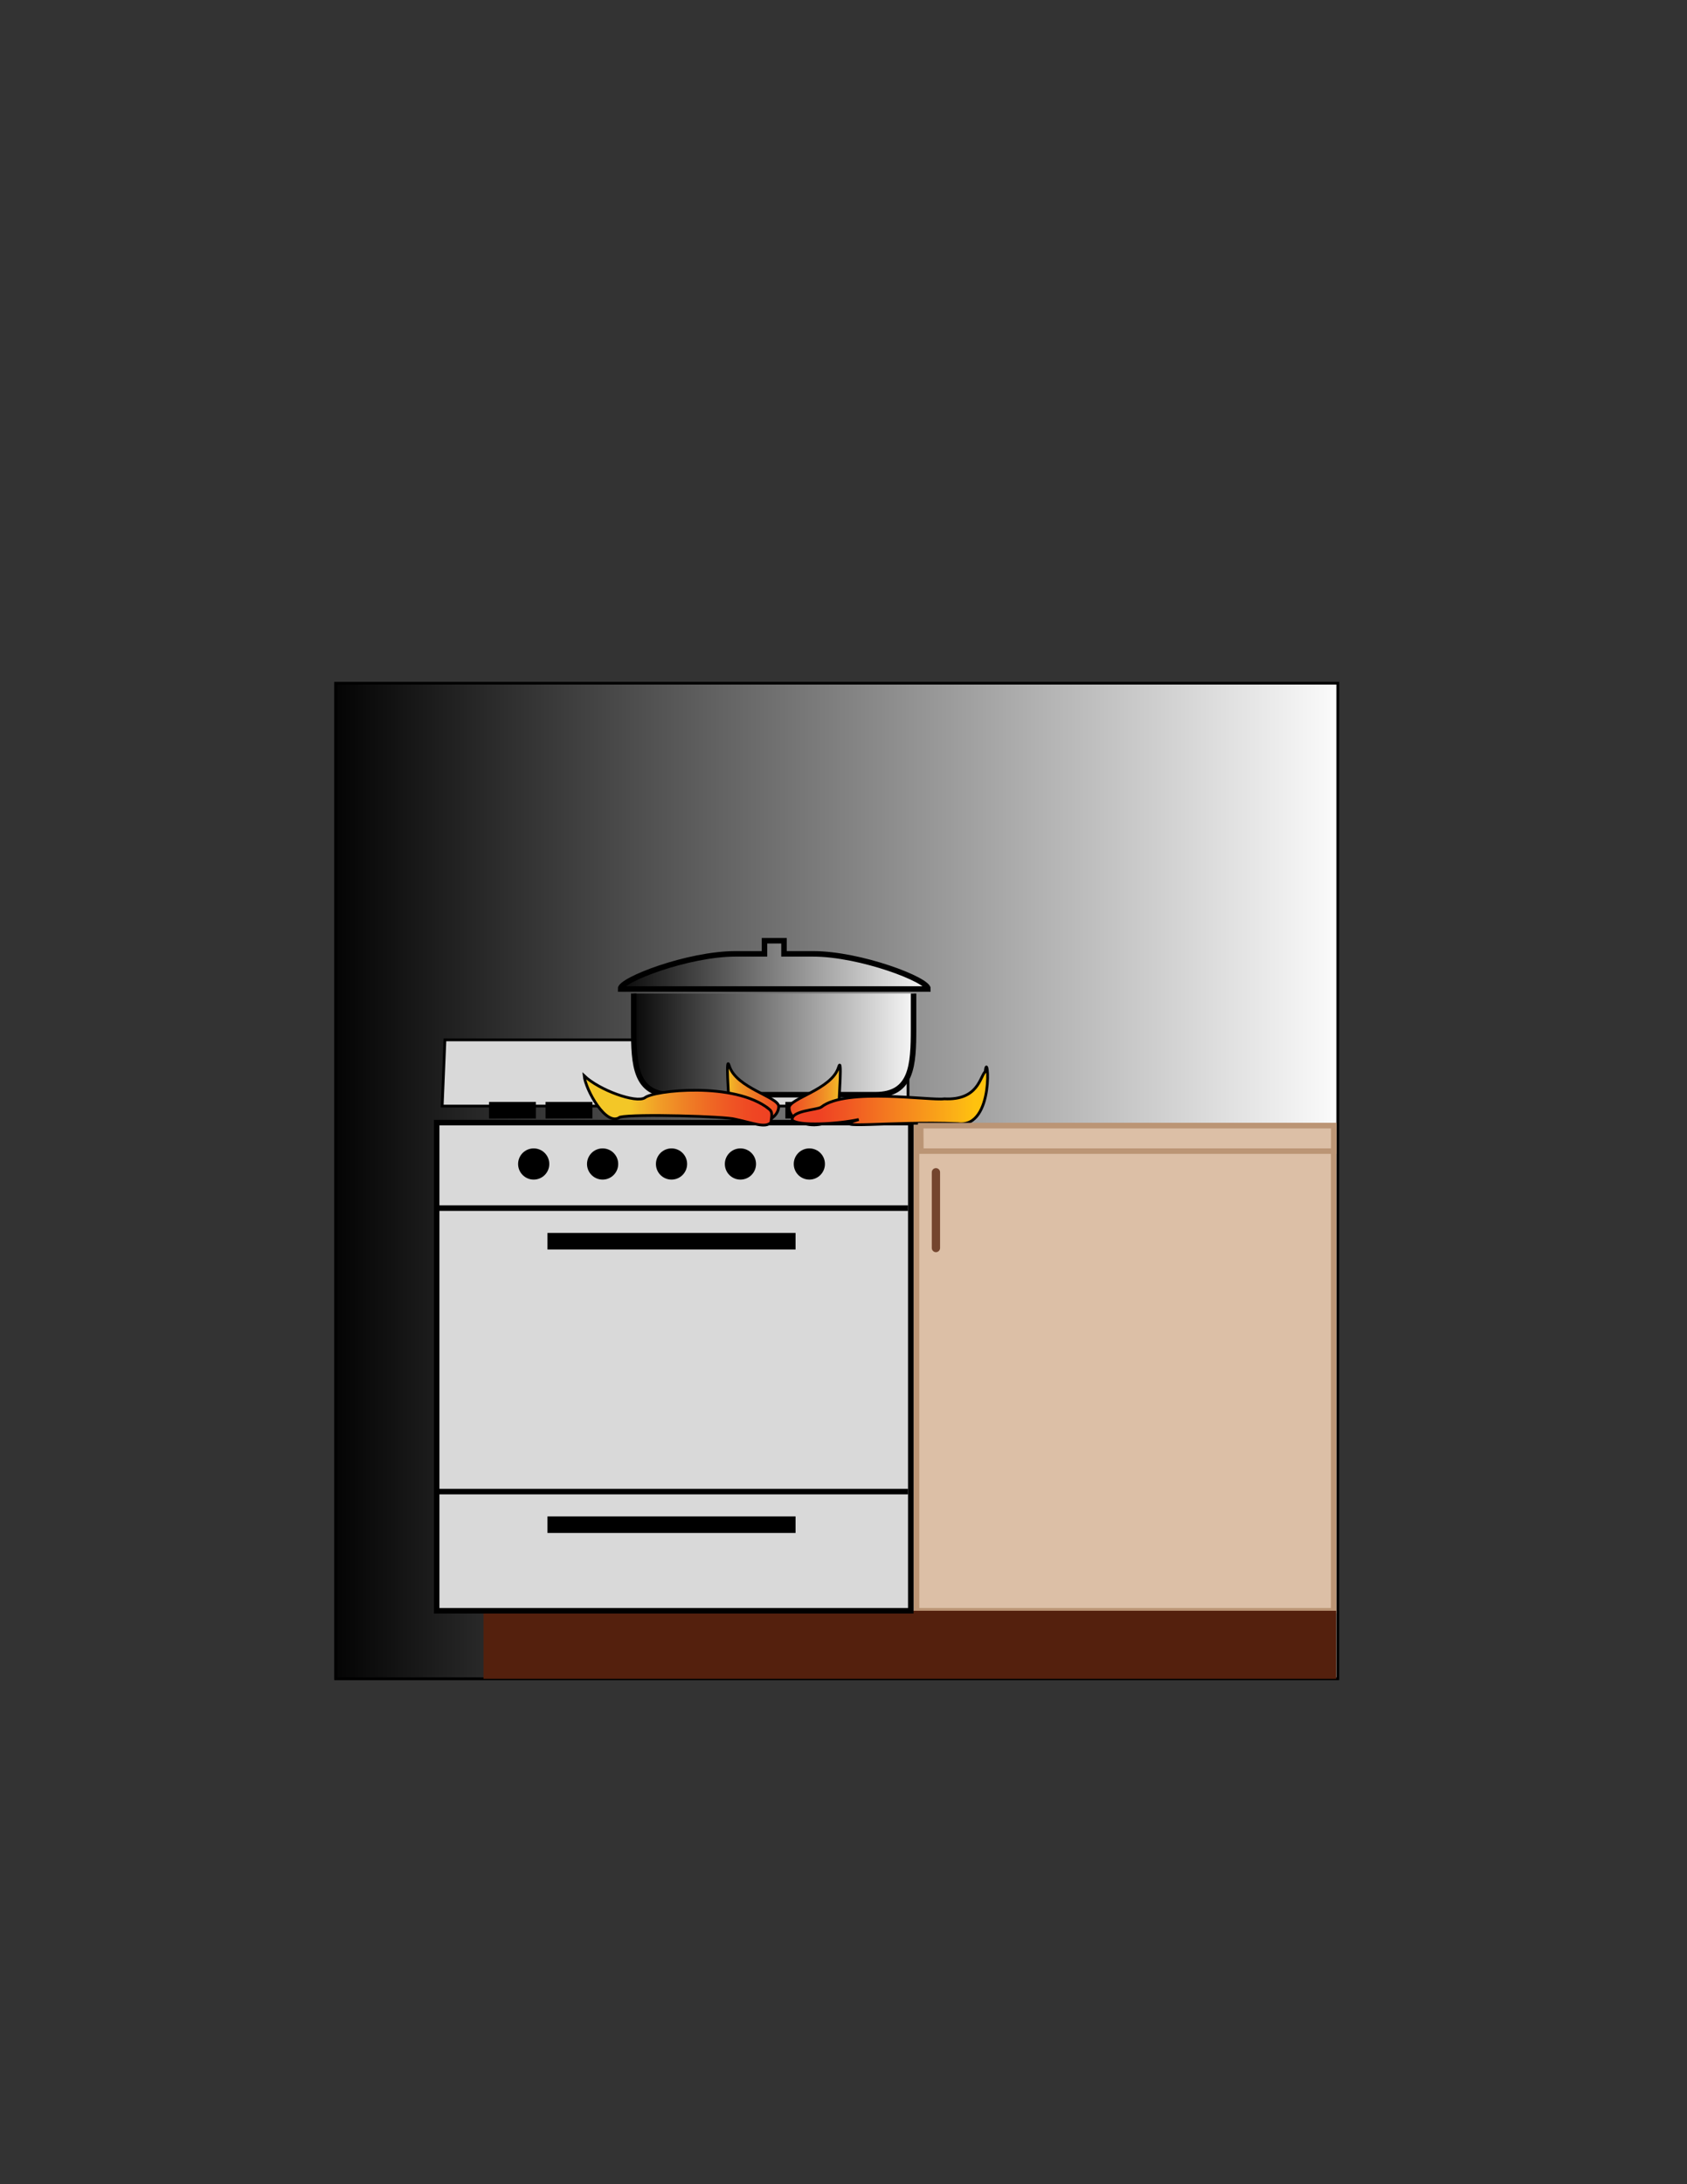 <svg xmlns="http://www.w3.org/2000/svg" viewBox="0 0 612 792"><rect x="0" y="0" width="612" height="792" fill="#333333" stroke="none"/><linearGradient id="a" y2="428.23" gradientUnits="userSpaceOnUse" x2="116.06" y1="428.23" x1="490.99"><stop offset="0" stop-color="#fff"/><stop offset="1"/></linearGradient><path stroke="#000" fill="url(#a)" d="M121.75 247.73h363.57v361H121.75z"/><path stroke="#BB9575" stroke-width="2" fill="#DCBFA6" d="M332.5 408.17h151.32v175.9H332.5z"/><path stroke="#74452E" stroke-linecap="round" stroke-width="3" fill="none" d="M339.53 425.07v27.47"/><path stroke="#000" fill="#D9D9D9" d="M160.41 401.07l1-24h168v24z"/><path fill="#54200D" d="M175.41 584.07h309.33v24.667H175.41z"/><path stroke="#000" stroke-width="2" fill="#D9D9D9" d="M158.41 407.07h172v177h-172z"/><path stroke="#000" stroke-width="2" fill="none" d="M158.41 438.07h171"/><path stroke="#000" stroke-width="6" fill="none" d="M198.61 450.07h90"/><path stroke="#000" stroke-width="2" fill="none" d="M158.41 540.86h171"/><path stroke="#000" stroke-width="6" fill="none" d="M198.61 552.86h90"/><circle cy="422.07" cx="193.61" r="5.657"/><circle cy="422.07" cx="218.61" r="5.657"/><circle cy="422.07" cx="243.61" r="5.657"/><circle cy="422.07" cx="268.61" r="5.657"/><circle cy="422.07" cx="293.61" r="5.657"/><path stroke="#000" stroke-width="6" fill="none" d="M194.41 402.57h-17M214.91 402.57h-17M279.41 402.57h-17M301.91 402.57h-17"/><linearGradient id="b" y2="349.87" gradientUnits="userSpaceOnUse" x2="220.84" y1="349.87" x1="340.91"><stop offset="0" stop-color="#fff"/><stop offset="1"/></linearGradient><path stroke="#000" stroke-width="2" d="M294.91 345.87h-10.5v-4.75h-7.074v4.75h-10.5c-17.25 0-42 9.5-41.75 12.75h111.58c.25-3.25-24.5-12.75-41.75-12.75z" fill="url(#b)"/><linearGradient id="c" y2="378.59" gradientUnits="userSpaceOnUse" x2="225.91" y1="378.59" x1="335.41"><stop offset="0" stop-color="#fff"/><stop offset="1"/></linearGradient><path stroke="#000" stroke-width="2" d="M229.91 360.24v12.7c0 13.255.547 24 13.801 24h73.899c13.254 0 13.801-10.745 13.801-24v-12.7" fill="url(#c)"/><linearGradient id="d" y2="394.29" gradientUnits="userSpaceOnUse" x2="276.02" gradientTransform="translate(6.25 2.75)" y1="394.29" x1="302.05"><stop offset=".09" stop-color="#f3c727"/><stop offset=".097" stop-color="#f3c527"/><stop offset=".268" stop-color="#f1a027"/><stop offset=".436" stop-color="#ef8325"/><stop offset=".596" stop-color="#ef6a24"/><stop offset=".747" stop-color="#ef5524"/><stop offset=".886" stop-color="#ef4623"/><stop offset="1" stop-color="#ef4123"/></linearGradient><path stroke="#000" d="M295.29 407.88c4.979 0 9.016-2.771 9.016-6.188s1.345-19.377-.141-14.625c-2.5 8-17.891 11.208-17.891 14.625s4.03 6.2 9.01 6.2z" fill="url(#d)"/><linearGradient id="e" y2="394.04" gradientUnits="userSpaceOnUse" x2="-7648.8" gradientTransform="matrix(-1 0 0 1 -7362.3 2.5)" y1="394.04" x1="-7622.7"><stop offset=".09" stop-color="#f3c727"/><stop offset=".097" stop-color="#f3c527"/><stop offset=".268" stop-color="#f1a027"/><stop offset=".436" stop-color="#ef8325"/><stop offset=".596" stop-color="#ef6a24"/><stop offset=".747" stop-color="#ef5524"/><stop offset=".886" stop-color="#ef4623"/><stop offset="1" stop-color="#ef4123"/></linearGradient><path stroke="#000" d="M273.47 407.38c-4.979 0-9.016-2.771-9.016-6.188s-1.345-19.377.141-14.625c2.5 8 17.891 11.208 17.891 14.625s-4.03 6.2-9.01 6.2z" fill="url(#e)"/><linearGradient id="f" y2="395.77" gradientUnits="userSpaceOnUse" x2="279.91" gradientTransform="translate(-.25 3.25)" y1="395.77" x1="223.41"><stop offset=".09" stop-color="#f3c727"/><stop offset=".097" stop-color="#f3c527"/><stop offset=".268" stop-color="#f1a027"/><stop offset=".436" stop-color="#ef8325"/><stop offset=".596" stop-color="#ef6a24"/><stop offset=".747" stop-color="#ef5524"/><stop offset=".886" stop-color="#ef4623"/><stop offset="1" stop-color="#ef4123"/></linearGradient><path stroke="#000" d="M278.91 402.07c-12.379-9.903-41.75-6.75-45-4-3.25 2-16.5-2.75-22-8 .5 5 8 18.75 13 15 5.5-1.25 38.5-.25 41.75.75 7 1.5 10.75 3.25 13 1.25.5-3.25.5-4-.75-5z" fill="url(#f)"/><linearGradient id="g" y2="15.528" gradientUnits="userSpaceOnUse" x2="-7288.1" gradientTransform="matrix(-1.1 0 0 1.1 -7719.7 380.27)" y1="15.528" x1="-7344.6"><stop offset=".09" stop-color="#ffc20e"/><stop offset=".19" stop-color="#fcb316"/><stop offset=".582" stop-color="#f47c20"/><stop offset=".862" stop-color="#f05423"/><stop offset="1" stop-color="#ef4123"/></linearGradient><path stroke="#000" d="M297.97 401.41c8.878-7.102 39.945-2.217 44.57-2.967 12.375.625 12.924-8.014 14.875-9.875.896-8.971 3.756 20.596-9.875 18.875-24.5-1-48.435 2.326-36-1.5-7.701 1.65-21.651 2.45-24.125.25-.56-3.57 9.17-3.68 10.55-4.78z" fill="url(#g)"/><path stroke="#BB9575" stroke-width="2" fill="#DCBFA6" d="M483.85 417.4v-9.23H334.01l.05 9.23z"/></svg>
